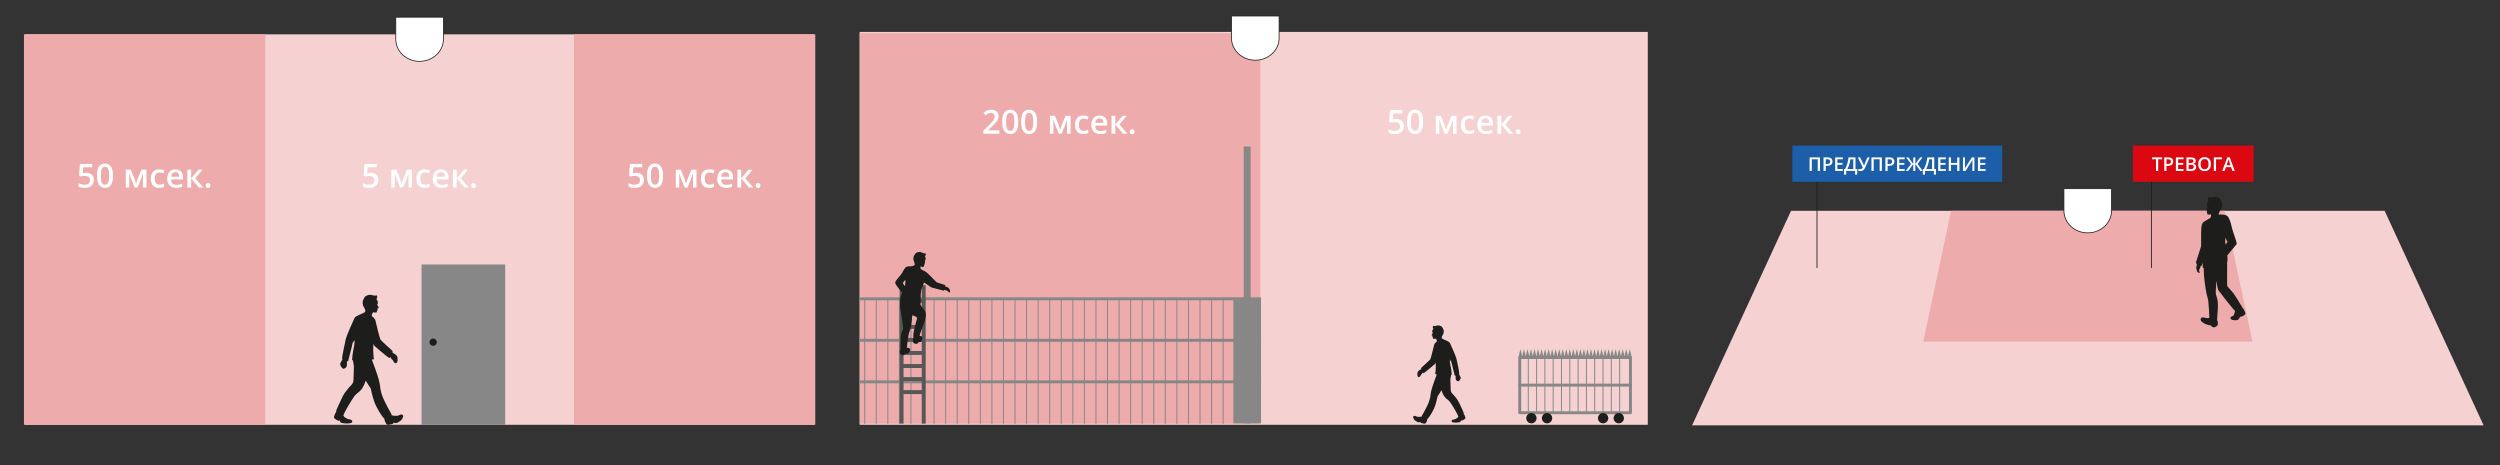 <?xml version="1.0" encoding="utf-8"?>
<!-- Generator: Adobe Illustrator 25.2.0, SVG Export Plug-In . SVG Version: 6.00 Build 0)  -->
<svg version="1.1" id="Слой_1" xmlns="http://www.w3.org/2000/svg" xmlns:xlink="http://www.w3.org/1999/xlink" x="0px" y="0px"
	 width="742.357px" height="138.098px" viewBox="0 0 742.357 138.098"
	 style="enable-background:new 0 0 742.357 138.098;" xml:space="preserve">
<rect x="0" y="0" width="742.357" height="138.098" fill="#333333" stroke="none"/>
<style type="text/css">
	.st0{fill:#F5D1D1;}
	.st1{fill:#EDABAB;}
	.st2{fill:#FFFFFF;}
	.st3{fill:none;stroke:#1D1D1B;stroke-width:0.227;stroke-miterlimit:10;}
	.st4{fill:#878787;}
	.st5{fill:#1D1D1B;}
	.st6{fill:none;stroke:#1D1D1B;stroke-width:0.25;}
	.st7{fill:#1C5EA8;}
	.st8{fill:#DB0812;}
	.st9{fill:none;stroke:#878787;stroke-width:0.877;stroke-miterlimit:10;}
	.st10{fill:none;stroke:#878787;stroke-width:0.292;stroke-linecap:round;stroke-linejoin:round;stroke-miterlimit:10;}
	.st11{fill:none;stroke:#575756;stroke-width:1.17;stroke-miterlimit:10;}
	.st12{fill:none;stroke:#878787;stroke-width:0.877;stroke-linecap:round;stroke-linejoin:round;stroke-miterlimit:10;}
</style>
<g>
	<rect x="7.487" y="10.195" class="st0" width="234.219" height="115.946"/>
	<rect x="7.119" y="10.195" class="st1" width="71.651" height="115.946"/>
	<rect x="170.44" y="10.195" class="st1" width="71.651" height="115.946"/>
	<path class="st2" d="M131.665,5.1v6.558c0,3.623-3.165,6.56-7.071,6.56
		c-3.903,0-7.068-2.937-7.068-6.56V5.1H131.665z"/>
	<path class="st3" d="M131.665,5.1v6.558c0,3.623-3.165,6.56-7.071,6.56
		c-3.903,0-7.068-2.937-7.068-6.56V5.1H131.665z"/>
	<g>
		<path class="st2" d="M25.574,51.306c0.707,0,1.268,0.187,1.68,0.562
			c0.413,0.375,0.62,0.885,0.62,1.532c0,0.749-0.235,1.334-0.704,1.755
			s-1.135,0.631-2,0.631c-0.784,0-1.4-0.126-1.849-0.379v-1.022
			c0.259,0.147,0.557,0.261,0.893,0.341c0.336,0.08,0.648,0.12,0.937,0.12
			c0.509,0,0.896-0.113,1.162-0.341c0.266-0.227,0.398-0.56,0.398-0.999
			c0-0.838-0.535-1.258-1.604-1.258c-0.15,0-0.336,0.015-0.557,0.045
			c-0.221,0.031-0.415,0.065-0.581,0.104l-0.504-0.298l0.269-3.428h3.649v1.003
			h-2.655l-0.158,1.738c0.112-0.019,0.249-0.042,0.411-0.067
			C25.143,51.319,25.34,51.306,25.574,51.306z"/>
		<path class="st2" d="M33.563,52.18c0,1.22-0.196,2.125-0.588,2.718
			c-0.392,0.592-0.991,0.888-1.798,0.888c-0.781,0-1.373-0.306-1.776-0.917
			s-0.605-1.508-0.605-2.689c0-1.238,0.196-2.151,0.588-2.739
			s0.99-0.881,1.793-0.881c0.784,0,1.378,0.307,1.781,0.922
			C33.361,50.096,33.563,50.995,33.563,52.18z M29.938,52.18
			c0,0.957,0.099,1.641,0.295,2.05s0.511,0.614,0.943,0.614
			s0.748-0.208,0.948-0.624s0.3-1.096,0.3-2.041
			c0-0.941-0.1-1.622-0.3-2.042s-0.516-0.631-0.948-0.631
			s-0.747,0.207-0.943,0.619C30.037,50.538,29.938,51.223,29.938,52.18z"/>
		<path class="st2" d="M40.395,54.609l0.062-0.23c0.131-0.477,0.245-0.843,0.341-1.1
			l1.191-2.9h1.502v5.31H42.45v-4.287l-0.086,0.288
			c-0.144,0.515-0.266,0.895-0.365,1.138l-1.162,2.861h-0.854l-1.162-2.881
			c-0.16-0.416-0.307-0.885-0.441-1.406v4.287h-1.032v-5.31h1.493l1.152,2.813
			C40.094,53.452,40.229,53.924,40.395,54.609z"/>
		<path class="st2" d="M47.246,55.786c-0.803,0-1.414-0.234-1.832-0.704
			c-0.417-0.469-0.626-1.142-0.626-2.019c0-0.893,0.218-1.58,0.655-2.06
			c0.437-0.48,1.068-0.72,1.894-0.72c0.56,0,1.064,0.104,1.512,0.312
			l-0.341,0.907c-0.477-0.186-0.871-0.278-1.181-0.278
			c-0.918,0-1.378,0.609-1.378,1.829c0,0.595,0.115,1.042,0.343,1.342
			c0.229,0.299,0.564,0.449,1.006,0.449c0.502,0,0.978-0.125,1.426-0.374v0.984
			c-0.202,0.119-0.417,0.204-0.646,0.254
			C47.85,55.76,47.573,55.786,47.246,55.786z"/>
		<path class="st2" d="M52.292,55.786c-0.826,0-1.472-0.241-1.937-0.723
			c-0.466-0.482-0.699-1.145-0.699-1.99c0-0.867,0.216-1.549,0.648-2.045
			s1.026-0.744,1.781-0.744c0.701,0,1.255,0.213,1.661,0.638
			c0.407,0.426,0.61,1.012,0.61,1.757v0.61h-3.539
			c0.016,0.515,0.155,0.911,0.418,1.188c0.262,0.277,0.632,0.416,1.109,0.416
			c0.313,0,0.606-0.03,0.876-0.089c0.27-0.059,0.561-0.158,0.871-0.295v0.917
			c-0.275,0.131-0.554,0.224-0.835,0.278
			C52.975,55.758,52.654,55.786,52.292,55.786z M52.085,51.138
			c-0.358,0-0.646,0.114-0.862,0.341c-0.216,0.227-0.345,0.559-0.386,0.994h2.41
			c-0.007-0.438-0.112-0.771-0.317-0.996
			C52.726,51.251,52.444,51.138,52.085,51.138z"/>
		<path class="st2" d="M58.932,50.379h1.239l-2.194,2.559l2.381,2.751h-1.296l-2.294-2.693
			v2.693h-1.128v-5.31h1.128v2.578L58.932,50.379z"/>
		<path class="st2" d="M61.063,55.089c0-0.233,0.061-0.413,0.182-0.538
			c0.122-0.125,0.298-0.188,0.528-0.188c0.233,0,0.411,0.065,0.533,0.194
			c0.122,0.13,0.183,0.307,0.183,0.531c0,0.227-0.062,0.407-0.185,0.54
			c-0.123,0.133-0.3,0.199-0.53,0.199s-0.407-0.065-0.528-0.197
			S61.063,55.32,61.063,55.089z"/>
	</g>
	<g>
		<path class="st2" d="M110.036,51.306c0.707,0,1.268,0.187,1.68,0.562
			c0.413,0.375,0.62,0.885,0.62,1.532c0,0.749-0.235,1.334-0.704,1.755
			s-1.135,0.631-2,0.631c-0.784,0-1.4-0.126-1.849-0.379v-1.022
			c0.259,0.147,0.557,0.261,0.893,0.341c0.336,0.08,0.648,0.12,0.937,0.12
			c0.509,0,0.896-0.113,1.162-0.341c0.266-0.227,0.398-0.56,0.398-0.999
			c0-0.838-0.535-1.258-1.604-1.258c-0.15,0-0.336,0.015-0.557,0.045
			c-0.221,0.031-0.415,0.065-0.581,0.104l-0.504-0.298l0.269-3.428h3.649v1.003
			h-2.655l-0.158,1.738c0.112-0.019,0.249-0.042,0.411-0.067
			C109.604,51.319,109.802,51.306,110.036,51.306z"/>
		<path class="st2" d="M119.245,54.609l0.062-0.23c0.131-0.477,0.245-0.843,0.341-1.1
			l1.191-2.9h1.502v5.31h-1.042v-4.287l-0.086,0.288
			c-0.144,0.515-0.266,0.895-0.365,1.138l-1.162,2.861h-0.854l-1.162-2.881
			c-0.16-0.416-0.307-0.885-0.441-1.406v4.287h-1.032v-5.31h1.493l1.152,2.813
			C118.943,53.452,119.078,53.924,119.245,54.609z"/>
		<path class="st2" d="M126.095,55.786c-0.803,0-1.414-0.234-1.832-0.704
			c-0.417-0.469-0.626-1.142-0.626-2.019c0-0.893,0.218-1.58,0.655-2.06
			c0.437-0.48,1.068-0.72,1.894-0.72c0.56,0,1.064,0.104,1.512,0.312
			l-0.341,0.907c-0.477-0.186-0.871-0.278-1.181-0.278
			c-0.918,0-1.378,0.609-1.378,1.829c0,0.595,0.115,1.042,0.343,1.342
			c0.229,0.299,0.564,0.449,1.006,0.449c0.502,0,0.978-0.125,1.426-0.374v0.984
			c-0.202,0.119-0.417,0.204-0.646,0.254
			C126.699,55.76,126.422,55.786,126.095,55.786z"/>
		<path class="st2" d="M131.142,55.786c-0.826,0-1.472-0.241-1.937-0.723
			c-0.466-0.482-0.699-1.145-0.699-1.99c0-0.867,0.216-1.549,0.648-2.045
			s1.026-0.744,1.781-0.744c0.701,0,1.255,0.213,1.661,0.638
			c0.407,0.426,0.61,1.012,0.61,1.757v0.61h-3.539
			c0.016,0.515,0.155,0.911,0.418,1.188c0.262,0.277,0.632,0.416,1.109,0.416
			c0.313,0,0.606-0.03,0.876-0.089c0.27-0.059,0.561-0.158,0.871-0.295v0.917
			c-0.275,0.131-0.554,0.224-0.835,0.278
			C131.825,55.758,131.503,55.786,131.142,55.786z M130.935,51.138
			c-0.358,0-0.646,0.114-0.862,0.341c-0.216,0.227-0.345,0.559-0.386,0.994h2.41
			c-0.007-0.438-0.112-0.771-0.317-0.996
			C131.575,51.251,131.293,51.138,130.935,51.138z"/>
		<path class="st2" d="M137.781,50.379h1.239l-2.194,2.559l2.381,2.751h-1.296l-2.294-2.693
			v2.693h-1.128v-5.31h1.128v2.578L137.781,50.379z"/>
		<path class="st2" d="M139.913,55.089c0-0.233,0.061-0.413,0.182-0.538
			c0.122-0.125,0.298-0.188,0.528-0.188c0.233,0,0.411,0.065,0.533,0.194
			c0.122,0.13,0.183,0.307,0.183,0.531c0,0.227-0.062,0.407-0.185,0.54
			c-0.123,0.133-0.3,0.199-0.53,0.199s-0.407-0.065-0.528-0.197
			S139.913,55.32,139.913,55.089z"/>
	</g>
	<g>
		<path class="st2" d="M188.902,51.306c0.707,0,1.268,0.187,1.68,0.562
			c0.413,0.375,0.62,0.885,0.62,1.532c0,0.749-0.235,1.334-0.704,1.755
			s-1.135,0.631-2,0.631c-0.784,0-1.4-0.126-1.849-0.379v-1.022
			c0.259,0.147,0.557,0.261,0.893,0.341c0.336,0.08,0.648,0.12,0.937,0.12
			c0.509,0,0.896-0.113,1.162-0.341c0.266-0.227,0.398-0.56,0.398-0.999
			c0-0.838-0.535-1.258-1.604-1.258c-0.15,0-0.336,0.015-0.557,0.045
			c-0.221,0.031-0.415,0.065-0.581,0.104l-0.504-0.298l0.269-3.428h3.649v1.003
			h-2.655l-0.158,1.738c0.112-0.019,0.249-0.042,0.411-0.067
			C188.471,51.319,188.668,51.306,188.902,51.306z"/>
		<path class="st2" d="M196.891,52.18c0,1.22-0.196,2.125-0.588,2.718
			c-0.392,0.592-0.991,0.888-1.798,0.888c-0.781,0-1.373-0.306-1.776-0.917
			s-0.605-1.508-0.605-2.689c0-1.238,0.196-2.151,0.588-2.739
			s0.99-0.881,1.793-0.881c0.784,0,1.378,0.307,1.781,0.922
			C196.689,50.096,196.891,50.995,196.891,52.18z M193.266,52.18
			c0,0.957,0.099,1.641,0.295,2.05s0.511,0.614,0.943,0.614
			s0.748-0.208,0.948-0.624s0.3-1.096,0.3-2.041
			c0-0.941-0.1-1.622-0.3-2.042s-0.516-0.631-0.948-0.631
			s-0.747,0.207-0.943,0.619C193.365,50.538,193.266,51.223,193.266,52.18z"/>
		<path class="st2" d="M203.723,54.609l0.062-0.23c0.131-0.477,0.245-0.843,0.341-1.1
			l1.191-2.9h1.502v5.31h-1.042v-4.287l-0.086,0.288
			c-0.144,0.515-0.266,0.895-0.365,1.138l-1.162,2.861h-0.854l-1.162-2.881
			c-0.16-0.416-0.307-0.885-0.441-1.406v4.287h-1.032v-5.31h1.493l1.152,2.813
			C203.422,53.452,203.557,53.924,203.723,54.609z"/>
		<path class="st2" d="M210.574,55.786c-0.803,0-1.414-0.234-1.832-0.704
			c-0.417-0.469-0.626-1.142-0.626-2.019c0-0.893,0.218-1.58,0.655-2.06
			c0.437-0.48,1.068-0.72,1.894-0.72c0.56,0,1.064,0.104,1.512,0.312
			l-0.341,0.907c-0.477-0.186-0.871-0.278-1.181-0.278
			c-0.918,0-1.378,0.609-1.378,1.829c0,0.595,0.115,1.042,0.343,1.342
			c0.229,0.299,0.564,0.449,1.006,0.449c0.502,0,0.978-0.125,1.426-0.374v0.984
			c-0.202,0.119-0.417,0.204-0.646,0.254
			C211.178,55.76,210.901,55.786,210.574,55.786z"/>
		<path class="st2" d="M215.62,55.786c-0.826,0-1.472-0.241-1.937-0.723
			c-0.466-0.482-0.699-1.145-0.699-1.99c0-0.867,0.216-1.549,0.648-2.045
			s1.026-0.744,1.781-0.744c0.701,0,1.255,0.213,1.661,0.638
			c0.407,0.426,0.61,1.012,0.61,1.757v0.61h-3.539
			c0.016,0.515,0.155,0.911,0.418,1.188c0.262,0.277,0.632,0.416,1.109,0.416
			c0.313,0,0.606-0.03,0.876-0.089c0.27-0.059,0.561-0.158,0.871-0.295v0.917
			c-0.275,0.131-0.554,0.224-0.835,0.278
			C216.303,55.758,215.982,55.786,215.62,55.786z M215.414,51.138
			c-0.358,0-0.646,0.114-0.862,0.341c-0.216,0.227-0.345,0.559-0.386,0.994h2.41
			c-0.007-0.438-0.112-0.771-0.317-0.996
			C216.054,51.251,215.772,51.138,215.414,51.138z"/>
		<path class="st2" d="M222.26,50.379h1.239l-2.194,2.559l2.381,2.751h-1.296l-2.294-2.693
			v2.693h-1.128v-5.31h1.128v2.578L222.26,50.379z"/>
		<path class="st2" d="M224.392,55.089c0-0.233,0.061-0.413,0.182-0.538
			c0.122-0.125,0.298-0.188,0.528-0.188c0.233,0,0.411,0.065,0.533,0.194
			c0.122,0.13,0.183,0.307,0.183,0.531c0,0.227-0.062,0.407-0.185,0.54
			c-0.123,0.133-0.3,0.199-0.53,0.199s-0.407-0.065-0.528-0.197
			S224.392,55.32,224.392,55.089z"/>
	</g>
	<rect x="125.182" y="78.54" class="st4" width="24.831" height="47.599"/>
	<path class="st5" d="M127.529,101.6c0-0.601,0.486-1.089,1.089-1.089
		c0.6,0,1.087,0.487,1.087,1.089c0,0.601-0.487,1.089-1.087,1.089
		C128.015,102.688,127.529,102.201,127.529,101.6"/>
	<path class="st5" d="M119.531,123.182c-0.323-0.243-0.782-0.011-1.098,0.14
		c-0.364,0.176-0.927,0.194-1.284,0.142c-0.282-0.041-0.701-0.069-0.973-0.191
		c0.083-0.086,0.14-0.147,0.14-0.147s-2.16-3.826-2.701-5.279
		c-0.292-0.782-0.66-2.033-0.711-2.851c-0.037-0.596-0.236-1.488-0.409-2.191
		c-0.353-1.437-1.686-4.975-2.072-6.033c0.378-0.056,0.624-0.1,0.624-0.1
		s-0.379-1.929-0.153-4.604l0.281,0.635c0,0,3.797,3.314,4.409,3.583
		c0.142-0.027,0.278-0.117,0.406-0.228c0.079,0.278,0.25,0.583,0.6,0.834
		c0.138,0.101,0.215,0.393,0.357,0.603c0.103,0.153,0.34,0.343,0.52,0.393
		c0.132,0.035,0.382-0.23,0.507-0.393c0.097-0.129,0.09-0.587,0.073-0.99
		c-0.029-0.653-0.121-0.749-0.344-0.986c-0.275-0.291-0.705-0.559-1.136-0.809
		c0.025-0.242,0.015-0.434-0.044-0.53c-0.341-0.296-3.351-3.033-3.542-3.335
		c-0.195-0.301-1.243-4.492-1.393-5.224c-0.104-0.507-0.162-0.948-1.062-1.676
		c-0.077-0.062-0.128-0.143-0.17-0.23c0.048-0.343,0.263-0.767,0.444-0.997
		c-0.022-0.084,0.591,0.219,1.031,0.046c0.066-0.025,0.11-0.1,0.093-0.287
		c-0.008-0.07-0.027-0.18,0.076-0.233c0.089-0.042,0.097-0.119,0.083-0.163
		c-0.011-0.048-0.049-0.073,0.015-0.115c0.062-0.041,0.084-0.147,0.052-0.194
		c-0.058-0.08-0.053-0.136-0.038-0.195c0.112-0.032,0.249-0.081,0.317-0.156
		c0.125-0.135-0.096-0.388-0.281-0.66c-0.052-0.124-0.124-0.185-0.122-0.24
		c0.004-0.278,0.27-0.444,0.194-0.775c-0.084-0.372-0.247-0.698-0.451-0.982
		c0.267-0.306,0.305-0.662,0.121-1.062c-0.556,0.212-0.771-0.03-1.489-0.015
		c0.094-0.021,0.184-0.045,0.28-0.062c-0.921-0.104-1.164-0.19-1.94,0.267
		c0.018-0.053,0.038-0.084,0.059-0.119c-0.221,0.086-0.667,0.53-0.735,0.92
		c-0.01,0.013-0.025,0.022-0.034,0.037c-0.375,0.531-0.419,1.198-0.265,1.825
		c0.003,0.014,0.011,0.025,0.014,0.038c0.003,0.007,0.001,0.013,0.003,0.02
		c0.037,0.148,0.096,0.282,0.166,0.413c0.219,0.437,0.525,0.83,0.562,1.26
		c0.001,0.001,0.003,0.001,0.003,0.003c-0.051,0.17-0.126,0.351-0.204,0.51
		c-0.046-0.017-0.104-0.035-0.138-0.049c-0.353,0.435-2.527,0.921-2.909,1.708
		c-0.559,1.148-2.21,4.944-2.545,6.075c-0.215,1.289-1.193,5.179-1.117,5.961
		c0.025,0.042,0.074,0.072,0.107,0.112c-0.219,0.593-0.594,1.069-0.687,1.389
		c-0.07,0.242,0.23,0.959,0.532,1.216c0.303,0.261,0.346,0.391,0.825,0.176
		c0.475-0.218,0.639-0.716,0.639-1.063v-1.025
		c0.163,0.004,0.299-0.027,0.376-0.108c0.046-0.382,1.1-4.137,1.327-5.377
		c0.089-0.159,0.316-0.476,0.591-0.848c-0.029,0.858-0.091,1.632-0.233,2.204
		c-0.301,1.225-0.541,3.271-0.532,3.771c0.08,0.018,0.178,0.024,0.264,0.038
		c0.031,0.705,0.308,1.288,0.275,2.055c-0.063,1.489-0.115,3.173-0.115,3.691
		c0,0.902-0.336,1.254-0.646,1.598c-0.379,0.416-1.906,1.974-2.614,3.505
		c-0.596,1.285-1.988,4.066-1.91,4.397c0.025,0.028,0.073,0.065,0.118,0.101
		c-0.177,0.06-0.358,0.303-0.487,0.687c-0.131,0.389-0.246,0.698-0.278,0.952
		c0.147,0.507,1.403,1.027,1.403,1.027l0.181-0.251c0,0,0.341,0.798,0.768,0.867
		c1.139,0.183,2.062,0.166,2.527,0.042c0.42-0.108,0.608-0.185,0.566-0.589
		c-0.045-0.402-0.825-0.576-1.17-0.619c-0.347-0.042-0.923-0.417-1.193-0.657
		c-0.17-0.149-0.26-0.301-0.308-0.476c0.027,0,0.065,0.008,0.083,0.001
		c-0.015-0.492,2.43-4.649,3.29-5.755c0.848-1.094,1.804-1.052,2.828-3.308
		c0.126-0.28,0.299-0.721,0.485-1.222c0.639,1.07,1.233,2.024,1.49,2.349
		c0.177,1.059,0.875,3.727,1.381,4.755c0.424,0.872,1.462,3.041,2.721,4.283
		c-0.069,0.174-0.02,0.461,0.167,0.81c0.195,0.361,0.34,0.655,0.504,0.854
		c0.468,0.24,1.85-0.236,1.85-0.236l0.081-0.35c0,0,0.771,0.265,1.148,0.051
		c0.555-0.317,1.212-0.567,1.587-1.386
		C119.723,123.757,119.854,123.428,119.531,123.182"/>
</g>
<g>
	<polygon class="st0" points="531.838,62.586 708.101,62.586 737.478,126.292 502.46,126.292 	"/>
	<polygon class="st1" points="579.393,62.586 660.548,62.586 668.859,101.458 571.081,101.458 	"/>
	<path class="st2" d="M627.006,56.027v6.558c0,3.623-3.165,6.56-7.071,6.56
		c-3.904,0-7.068-2.937-7.068-6.56v-6.558H627.006z"/>
	<path class="st3" d="M627.006,56.027v6.558c0,3.623-3.165,6.56-7.071,6.56
		c-3.904,0-7.068-2.937-7.068-6.56v-6.558H627.006z"/>
	<path class="st5" d="M660.857,72.618c-0.07-0.449-0.115-0.851-0.097-1.17
		c0.017-0.298,0.058-0.573,0.108-0.844c0.211,0.622,0.42,1.072,0.589,1.177
		C661.298,72.055,661.082,72.337,660.857,72.618 M666.602,92.55
		c-0.214-0.551-0.594-1.034-0.594-1.034s-0.062,0.015-0.139,0.032
		c0.01-0.046,0.045-0.097,0.041-0.139c-1.003-1.721-1.839-3.085-2.568-4.128
		c-0.711-1.017-1.479-1.638-1.983-2.346c-0.086-0.885,0.015-4.76-0.024-6.412
		c-0.006-0.222-0.021-0.4-0.034-0.593c0.039-0.055,0.081-0.11,0.1-0.162
		c0.08-0.625,0.052-1.298-0.021-1.974c0.063-0.017,0.114-0.056,0.14-0.124
		l2.659-3.21c0.001-0.822-1.297-4.002-1.461-4.96
		c-0.216-1.257-0.67-2.347-1.002-2.953c-0.153-0.274-0.402-0.503-0.789-0.664
		c-0.18-0.072-0.566-0.149-0.83-0.155c-0.312-0.006-0.885-0.034-1.256-0.037
		c-0.006-0.111-0.01-0.219-0.008-0.319c0.028-0.021,0.072-0.031,0.091-0.056
		c0.056-0.426,0.372-0.805,0.614-1.226c0.083-0.136,0.156-0.278,0.202-0.434
		c0.003-0.01,0.003-0.02,0.006-0.03c0.004-0.01,0.01-0.018,0.013-0.029
		c0.187-0.626,0.173-1.304-0.181-1.86c-0.008-0.013-0.024-0.024-0.032-0.037
		c-0.048-0.398-0.48-0.869-0.701-0.966c0.02,0.037,0.038,0.069,0.053,0.122
		c-0.761-0.497-1.013-0.423-1.951-0.36c0.097,0.021,0.185,0.048,0.281,0.076
		c-0.726-0.051-0.954,0.185-1.507-0.056c-0.205,0.399-0.184,0.76,0.072,1.083
		c-0.219,0.277-0.399,0.598-0.503,0.971c-0.091,0.331,0.17,0.511,0.16,0.796
		c-0.001,0.055-0.076,0.112-0.135,0.236c-0.081,0.173-0.014,1.951,0.218,2.054
		c0.437,0.194,1.062-0.067,1.035,0.017c-0.011,0.323-0.048,0.642-0.129,0.938
		c-0.791,0.546-1.788,1.046-2.134,1.326c-0.083,0.066-0.129,0.143-0.184,0.218
		c-0.001,0-0.004,0.001-0.004,0.001c-0.003,0.003-0.004,0.008-0.007,0.011
		c-0.053,0.074-0.108,0.16-0.149,0.249c-0.039,0.079-0.079,0.156-0.111,0.257
		c-0.003,0.008-0.006,0.013-0.008,0.02c-0.039,0.11-0.052,0.228-0.076,0.343
		c-0.013,0.065-0.031,0.111-0.041,0.18c-0.01,0.07-0.017,0.139-0.021,0.209
		c-0.187,1.528-0.034,4.006-0.098,5.706l-1.497,4.686
		c-0.024,0.265,0.083,0.493,0.244,0.681c-0.065,0.312-0.152,0.729-0.183,0.923
		c-0.042,0.246,0.103,0.771,0.278,1.173c0.1,0.23,0.449,0.457,0.621,0.465
		c0.124,0.004,0.183-0.287,0.015-0.434c-0.129-0.114-0.079-0.333-0.013-0.61
		c0.06-0.253,0.381-0.421,0.369-1.011c0.152-0.007,0.28-0.051,0.344-0.149
		l0.333-0.926c-0.041,0.441-0.065,0.892-0.044,1.354
		c0.073,0.146,0.174,0.267,0.287,0.372c0.003,0.004,0.006,0.006,0.008,0.008
		c0.01,0.01,0.021,0.017,0.032,0.027c-0.059,2.67,0.517,5.835,0.798,7.453
		c0.098,0.56,0.482,1.558,0.537,2.201c0.15,1.767,0.299,3.634,0.327,5.04
		c-0.596,0.146-1.124,0.029-1.384-0.052c-0.331-0.1-0.705-0.14-0.971,0.027
		c-0.347,0.219-0.313,0.767,0.004,1.079c0.235,0.226,0.648,0.51,1.002,0.701
		c0.372,0.201,0.653,0.239,1.097,0.385c0.331,0.108,0.545,0.073,0.843,0.155
		l0.038,0.249c0.246,0.177,0.514,0.28,0.674,0.281
		c0.41,0.006,0.868-0.295,1.181-0.687c0.007-0.42,0.122-0.844-0.139-1.44
		l-0.171-0.022c0.038-0.031,0.081-0.058,0.115-0.093
		c0.118-1.982,0.323-4.006,0.226-5.095c-0.079-0.909-0.337-1.778-0.583-2.467
		c-0.094-0.379,0.017-2.333,0.142-4.097c0.162,1.219,0.343,2.266,0.541,2.729
		c0.176,0.413,0.607,0.788,0.92,1.233c1.156,1.646,2.771,3.51,3.861,4.86
		c0.052,0.058,0.14,0.108,0.243,0.155c-0.096,0.423-0.19,0.757-0.322,1.141
		c-0.152,0.444-0.482,0.315-0.966,0.754c-0.291,0.265,0.181,0.784,0.424,0.805
		c0.589,0.049,1.326,0.32,1.853-0.155c0.178-0.178,0.268-0.389,0.53-0.803
		l0.371,0.01c0.848-0.31,1.211-0.889,1.211-0.889S666.677,92.741,666.602,92.55
		"/>
	<line class="st6" x1="638.838" y1="53.279" x2="638.838" y2="79.557"/>
	<line class="st6" x1="539.542" y1="53.279" x2="539.542" y2="79.557"/>
	<rect x="532.223" y="43.224" class="st7" width="62.313" height="10.751"/>
	<g>
		<path class="st2" d="M540.428,50.749h-0.658v-3.449h-1.77v3.449h-0.656v-4.011h3.084
			V50.749z"/>
		<path class="st2" d="M544.14,47.951c0,0.419-0.138,0.74-0.412,0.963
			s-0.665,0.335-1.171,0.335h-0.417v1.5h-0.656v-4.011h1.155
			c0.501,0,0.876,0.102,1.126,0.307C544.015,47.25,544.14,47.553,544.14,47.951z
			 M542.14,48.697h0.348c0.337,0,0.584-0.059,0.741-0.175
			c0.157-0.117,0.235-0.3,0.235-0.549c0-0.23-0.07-0.402-0.211-0.516
			s-0.36-0.17-0.658-0.17h-0.455V48.697z"/>
		<path class="st2" d="M547.209,50.749h-2.269v-4.011h2.269v0.554h-1.612v1.092h1.512
			v0.549h-1.512v1.259h1.612V50.749z"/>
		<path class="st2" d="M547.58,50.187h0.31c0.266-0.484,0.487-1.029,0.667-1.632
			c0.179-0.604,0.294-1.209,0.346-1.816h2.071v3.448h0.519v1.668h-0.631v-1.105
			h-2.65v1.105h-0.631V50.187z M549.452,47.307
			c-0.041,0.415-0.143,0.896-0.308,1.444s-0.353,1.026-0.562,1.436h1.736v-2.88
			H549.452z"/>
		<path class="st2" d="M555.19,46.739l-1.265,2.853c-0.155,0.349-0.298,0.602-0.428,0.758
			c-0.13,0.157-0.28,0.271-0.451,0.345c-0.171,0.073-0.379,0.109-0.622,0.109
			c-0.212,0-0.408-0.027-0.59-0.082v-0.59c0.18,0.071,0.367,0.107,0.562,0.107
			c0.167,0,0.307-0.041,0.419-0.122s0.214-0.228,0.306-0.44l-1.479-2.938h0.708
			l0.979,2.011c0.088,0.19,0.143,0.317,0.162,0.381h0.027
			c0.012-0.047,0.039-0.124,0.083-0.228l0.902-2.165H555.19z"/>
		<path class="st2" d="M558.804,50.749h-0.658v-3.449h-1.77v3.449h-0.656v-4.011h3.084
			V50.749z"/>
		<path class="st2" d="M562.516,47.951c0,0.419-0.138,0.74-0.412,0.963
			s-0.665,0.335-1.171,0.335h-0.417v1.5h-0.656v-4.011h1.155
			c0.501,0,0.876,0.102,1.126,0.307C562.391,47.25,562.516,47.553,562.516,47.951z
			 M560.516,48.697h0.348c0.337,0,0.584-0.059,0.741-0.175
			c0.157-0.117,0.235-0.3,0.235-0.549c0-0.23-0.07-0.402-0.211-0.516
			s-0.36-0.17-0.658-0.17h-0.455V48.697z"/>
		<path class="st2" d="M565.584,50.749h-2.269v-4.011h2.269v0.554h-1.612v1.092h1.512
			v0.549h-1.512v1.259h1.612V50.749z"/>
		<path class="st2" d="M567.455,48.675l-1.465-1.937h0.702l1.427,1.942v-1.942h0.623v1.942
			l1.427-1.942h0.702l-1.465,1.937l1.528,2.074h-0.725l-1.468-2.033v2.033h-0.623
			v-2.033l-1.468,2.033h-0.729L567.455,48.675z"/>
		<path class="st2" d="M570.974,50.187h0.31c0.266-0.484,0.487-1.029,0.667-1.632
			c0.179-0.604,0.294-1.209,0.346-1.816h2.071v3.448h0.519v1.668h-0.631v-1.105
			h-2.65v1.105h-0.631V50.187z M572.845,47.307
			c-0.041,0.415-0.143,0.896-0.308,1.444s-0.353,1.026-0.562,1.436h1.736v-2.88
			H572.845z"/>
		<path class="st2" d="M577.801,50.749h-2.269v-4.011h2.269v0.554h-1.612v1.092h1.512
			v0.549h-1.512v1.259h1.612V50.749z"/>
		<path class="st2" d="M581.831,50.749h-0.658v-1.808h-1.849v1.808h-0.656v-4.011h0.656v1.641
			h1.849v-1.641h0.658V50.749z"/>
		<path class="st2" d="M582.888,46.739h0.601v2.085c0,0.218-0.005,0.438-0.016,0.66
			c-0.012,0.222-0.02,0.373-0.025,0.451h0.025l2.049-3.196h0.766v4.011H585.684
			V48.681c0-0.316,0.018-0.701,0.052-1.152h-0.021l-2.058,3.221h-0.769V46.739z"/>
		<path class="st2" d="M589.607,50.749h-2.269v-4.011h2.269v0.554h-1.612v1.092h1.512
			v0.549h-1.512v1.259h1.612V50.749z"/>
	</g>
	<rect x="633.357" y="43.224" class="st8" width="35.835" height="10.751"/>
	<g>
		<path class="st2" d="M640.864,50.749h-0.656v-3.449H639.028v-0.562h3.016v0.562h-1.18V50.749
			z"/>
		<path class="st2" d="M645.314,47.951c0,0.419-0.138,0.74-0.412,0.963
			s-0.665,0.335-1.171,0.335h-0.417v1.5h-0.656v-4.011h1.155
			c0.501,0,0.876,0.102,1.126,0.307C645.189,47.25,645.314,47.553,645.314,47.951z
			 M643.314,48.697h0.348c0.337,0,0.584-0.059,0.741-0.175
			c0.157-0.117,0.235-0.3,0.235-0.549c0-0.23-0.07-0.402-0.211-0.516
			s-0.36-0.17-0.658-0.17h-0.455V48.697z"/>
		<path class="st2" d="M648.383,50.749h-2.269v-4.011h2.269v0.554h-1.612v1.092h1.512
			v0.549h-1.512v1.259h1.612V50.749z"/>
		<path class="st2" d="M649.25,46.739h1.19c0.553,0,0.952,0.081,1.198,0.241
			c0.246,0.161,0.369,0.415,0.369,0.763c0,0.234-0.061,0.429-0.182,0.584
			c-0.12,0.155-0.294,0.253-0.521,0.293v0.027
			c0.282,0.053,0.489,0.158,0.622,0.314c0.132,0.157,0.198,0.368,0.198,0.635
			c0,0.36-0.125,0.643-0.377,0.847c-0.251,0.204-0.602,0.306-1.05,0.306h-1.448
			V46.739z M649.907,48.395h0.631c0.274,0,0.475-0.043,0.601-0.13
			c0.126-0.086,0.189-0.234,0.189-0.443c0-0.188-0.068-0.325-0.204-0.409
			c-0.137-0.084-0.353-0.126-0.649-0.126h-0.567V48.395z M649.907,48.928v1.271
			h0.696c0.274,0,0.481-0.053,0.621-0.158c0.141-0.105,0.21-0.271,0.21-0.498
			c0-0.208-0.071-0.363-0.214-0.464s-0.359-0.151-0.65-0.151H649.907z"/>
		<path class="st2" d="M656.521,48.739c0,0.653-0.164,1.16-0.49,1.522
			s-0.788,0.543-1.387,0.543c-0.605,0-1.07-0.18-1.395-0.539
			c-0.325-0.359-0.487-0.87-0.487-1.532s0.163-1.17,0.489-1.525
			c0.327-0.354,0.793-0.532,1.398-0.532c0.596,0,1.057,0.18,1.383,0.541
			C656.358,47.576,656.521,48.084,656.521,48.739z M653.458,48.739
			c0,0.494,0.101,0.868,0.3,1.123c0.199,0.255,0.494,0.383,0.886,0.383
			c0.39,0,0.684-0.126,0.882-0.378s0.298-0.628,0.298-1.127
			c0-0.492-0.099-0.865-0.295-1.12c-0.196-0.254-0.489-0.381-0.879-0.381
			c-0.394,0-0.69,0.127-0.891,0.381C653.559,47.873,653.458,48.246,653.458,48.739z"/>
		<path class="st2" d="M659.763,46.739v0.562h-1.726v3.449h-0.656v-4.011H659.763z"/>
		<path class="st2" d="M662.904,50.749l-0.4-1.114h-1.533l-0.393,1.114h-0.691
			l1.501-4.027h0.713l1.501,4.027H662.904z M662.33,49.07l-0.376-1.092
			c-0.027-0.073-0.065-0.188-0.113-0.346c-0.049-0.157-0.082-0.272-0.101-0.346
			c-0.049,0.225-0.121,0.471-0.217,0.738l-0.362,1.045H662.33z"/>
	</g>
</g>
<g>
	<rect x="255.276" y="9.477" class="st0" width="234.022" height="116.663"/>
	<rect x="255.276" y="9.853" class="st1" width="118.952" height="115.946"/>
	<path class="st2" d="M379.822,4.759v6.558c0,3.623-3.165,6.56-7.071,6.56
		c-3.904,0-7.068-2.937-7.068-6.56V4.759H379.822z"/>
	<path class="st3" d="M379.822,4.759v6.558c0,3.623-3.165,6.56-7.071,6.56
		c-3.904,0-7.068-2.937-7.068-6.56V4.759H379.822z"/>
	<g>
		<path class="st2" d="M296.753,39.703h-4.758v-0.854l1.81-1.82
			c0.534-0.547,0.889-0.935,1.063-1.164c0.174-0.229,0.301-0.444,0.381-0.646
			s0.12-0.417,0.12-0.648c0-0.317-0.095-0.566-0.286-0.749
			c-0.19-0.182-0.454-0.273-0.79-0.273c-0.269,0-0.529,0.049-0.78,0.149
			c-0.251,0.099-0.542,0.278-0.872,0.538l-0.609-0.744
			c0.39-0.33,0.77-0.563,1.138-0.701s0.76-0.207,1.176-0.207
			c0.653,0,1.176,0.17,1.57,0.512c0.394,0.341,0.59,0.799,0.59,1.375
			c0,0.317-0.057,0.618-0.17,0.902c-0.113,0.285-0.288,0.579-0.523,0.881
			c-0.235,0.303-0.626,0.711-1.174,1.227l-1.22,1.181v0.048h3.332V39.703z"/>
		<path class="st2" d="M302.366,36.193c0,1.22-0.196,2.125-0.588,2.718
			c-0.392,0.592-0.991,0.888-1.798,0.888c-0.781,0-1.373-0.306-1.776-0.917
			s-0.605-1.508-0.605-2.689c0-1.238,0.196-2.151,0.588-2.739
			s0.99-0.881,1.793-0.881c0.784,0,1.378,0.307,1.781,0.922
			C302.164,34.11,302.366,35.009,302.366,36.193z M298.741,36.193
			c0,0.957,0.099,1.641,0.295,2.05s0.511,0.614,0.943,0.614
			s0.748-0.208,0.948-0.624s0.3-1.096,0.3-2.041
			c0-0.941-0.1-1.622-0.3-2.042s-0.516-0.631-0.948-0.631
			s-0.747,0.207-0.943,0.619C298.839,34.552,298.741,35.237,298.741,36.193z"/>
		<path class="st2" d="M307.978,36.193c0,1.22-0.196,2.125-0.588,2.718
			c-0.392,0.592-0.991,0.888-1.798,0.888c-0.781,0-1.373-0.306-1.776-0.917
			s-0.605-1.508-0.605-2.689c0-1.238,0.196-2.151,0.588-2.739
			s0.99-0.881,1.793-0.881c0.784,0,1.378,0.307,1.781,0.922
			C307.776,34.11,307.978,35.009,307.978,36.193z M304.353,36.193
			c0,0.957,0.099,1.641,0.295,2.05s0.511,0.614,0.943,0.614
			s0.748-0.208,0.948-0.624s0.3-1.096,0.3-2.041
			c0-0.941-0.1-1.622-0.3-2.042s-0.516-0.631-0.948-0.631
			s-0.747,0.207-0.943,0.619C304.452,34.552,304.353,35.237,304.353,36.193z"/>
		<path class="st2" d="M314.81,38.623l0.062-0.23c0.131-0.477,0.245-0.843,0.341-1.1
			l1.191-2.9h1.502v5.31h-1.042v-4.287l-0.086,0.288
			c-0.144,0.515-0.266,0.895-0.365,1.138l-1.162,2.861h-0.854l-1.162-2.881
			c-0.16-0.416-0.307-0.885-0.441-1.406v4.287h-1.032v-5.31h1.493l1.152,2.813
			C314.509,37.466,314.643,37.938,314.81,38.623z"/>
		<path class="st2" d="M321.661,39.799c-0.803,0-1.414-0.234-1.832-0.704
			c-0.417-0.469-0.626-1.142-0.626-2.019c0-0.893,0.218-1.58,0.655-2.06
			c0.437-0.48,1.068-0.72,1.894-0.72c0.56,0,1.064,0.104,1.512,0.312
			l-0.341,0.907c-0.477-0.186-0.871-0.278-1.181-0.278
			c-0.918,0-1.378,0.609-1.378,1.829c0,0.595,0.115,1.042,0.343,1.342
			c0.229,0.299,0.564,0.449,1.006,0.449c0.502,0,0.978-0.125,1.426-0.374v0.984
			c-0.202,0.119-0.417,0.204-0.646,0.254
			C322.265,39.773,321.988,39.799,321.661,39.799z"/>
		<path class="st2" d="M326.707,39.799c-0.826,0-1.472-0.241-1.937-0.723
			c-0.466-0.482-0.699-1.145-0.699-1.99c0-0.867,0.216-1.549,0.648-2.045
			s1.026-0.744,1.781-0.744c0.701,0,1.255,0.213,1.661,0.638
			c0.407,0.426,0.61,1.012,0.61,1.757v0.61h-3.539
			c0.016,0.515,0.155,0.911,0.418,1.188c0.262,0.277,0.632,0.416,1.109,0.416
			c0.313,0,0.606-0.03,0.876-0.089c0.27-0.059,0.561-0.158,0.871-0.295v0.917
			c-0.275,0.131-0.554,0.224-0.835,0.278
			C327.39,39.772,327.069,39.799,326.707,39.799z M326.5,35.152
			c-0.358,0-0.646,0.114-0.862,0.341c-0.216,0.227-0.345,0.559-0.386,0.994h2.41
			c-0.007-0.438-0.112-0.771-0.317-0.996
			C327.141,35.265,326.859,35.152,326.5,35.152z"/>
		<path class="st2" d="M333.347,34.393h1.239l-2.194,2.559l2.381,2.751h-1.296l-2.294-2.693
			v2.693h-1.128v-5.31h1.128v2.578L333.347,34.393z"/>
		<path class="st2" d="M335.478,39.103c0-0.233,0.061-0.413,0.182-0.538
			c0.122-0.125,0.298-0.188,0.528-0.188c0.233,0,0.411,0.065,0.533,0.194
			c0.122,0.13,0.183,0.307,0.183,0.531c0,0.227-0.062,0.407-0.185,0.54
			c-0.123,0.133-0.3,0.199-0.53,0.199s-0.407-0.065-0.528-0.197
			S335.478,39.333,335.478,39.103z"/>
	</g>
	<g>
		<path class="st2" d="M414.589,35.32c0.707,0,1.268,0.187,1.681,0.562
			c0.412,0.375,0.619,0.885,0.619,1.532c0,0.749-0.234,1.334-0.703,1.755
			c-0.47,0.421-1.136,0.631-2,0.631c-0.784,0-1.4-0.126-1.849-0.379v-1.022
			c0.26,0.147,0.557,0.261,0.894,0.341c0.336,0.08,0.647,0.12,0.936,0.12
			c0.509,0,0.896-0.113,1.162-0.341c0.266-0.227,0.398-0.56,0.398-0.999
			c0-0.838-0.534-1.258-1.604-1.258c-0.15,0-0.336,0.015-0.557,0.045
			c-0.221,0.031-0.415,0.065-0.581,0.104l-0.504-0.298l0.269-3.428h3.648v1.003
			h-2.654l-0.159,1.738c0.112-0.019,0.249-0.042,0.411-0.067
			C414.157,35.332,414.355,35.32,414.589,35.32z"/>
		<path class="st2" d="M422.577,36.193c0,1.22-0.195,2.125-0.588,2.718
			c-0.392,0.592-0.991,0.888-1.798,0.888c-0.781,0-1.373-0.306-1.776-0.917
			s-0.604-1.508-0.604-2.689c0-1.238,0.195-2.151,0.588-2.739
			c0.392-0.587,0.989-0.881,1.793-0.881c0.784,0,1.378,0.307,1.781,0.922
			C422.376,34.11,422.577,35.009,422.577,36.193z M418.953,36.193
			c0,0.957,0.098,1.641,0.295,2.05s0.512,0.614,0.943,0.614
			c0.433,0,0.748-0.208,0.948-0.624s0.3-1.096,0.3-2.041
			c0-0.941-0.1-1.622-0.3-2.042s-0.516-0.631-0.948-0.631
			c-0.432,0-0.746,0.207-0.943,0.619C419.051,34.552,418.953,35.237,418.953,36.193z"/>
		<path class="st2" d="M429.41,38.623l0.062-0.23c0.131-0.477,0.244-0.843,0.341-1.1
			l1.19-2.9h1.503v5.31h-1.042v-4.287l-0.087,0.288
			c-0.144,0.515-0.266,0.895-0.364,1.138l-1.162,2.861h-0.854l-1.162-2.881
			c-0.16-0.416-0.307-0.885-0.441-1.406v4.287h-1.032v-5.31h1.493l1.152,2.813
			C429.109,37.466,429.243,37.938,429.41,38.623z"/>
		<path class="st2" d="M436.261,39.799c-0.804,0-1.414-0.234-1.832-0.704
			c-0.418-0.469-0.627-1.142-0.627-2.019c0-0.893,0.219-1.58,0.656-2.06
			c0.437-0.48,1.067-0.72,1.894-0.72c0.561,0,1.064,0.104,1.513,0.312
			l-0.341,0.907c-0.478-0.186-0.871-0.278-1.182-0.278
			c-0.919,0-1.378,0.609-1.378,1.829c0,0.595,0.114,1.042,0.344,1.342
			c0.229,0.299,0.563,0.449,1.006,0.449c0.502,0,0.978-0.125,1.426-0.374v0.984
			c-0.202,0.119-0.417,0.204-0.646,0.254
			C436.864,39.773,436.587,39.799,436.261,39.799z"/>
		<path class="st2" d="M441.306,39.799c-0.825,0-1.471-0.241-1.937-0.723
			c-0.466-0.482-0.699-1.145-0.699-1.99c0-0.867,0.217-1.549,0.648-2.045
			c0.433-0.496,1.026-0.744,1.781-0.744c0.701,0,1.255,0.213,1.661,0.638
			c0.406,0.426,0.609,1.012,0.609,1.757v0.61h-3.538
			c0.017,0.515,0.155,0.911,0.418,1.188s0.632,0.416,1.109,0.416
			c0.313,0,0.605-0.03,0.876-0.089s0.561-0.158,0.871-0.295v0.917
			c-0.275,0.131-0.554,0.224-0.835,0.278
			C441.989,39.772,441.668,39.799,441.306,39.799z M441.1,35.152
			c-0.358,0-0.646,0.114-0.861,0.341c-0.217,0.227-0.346,0.559-0.387,0.994h2.41
			c-0.007-0.438-0.112-0.771-0.317-0.996
			C441.74,35.265,441.458,35.152,441.1,35.152z"/>
		<path class="st2" d="M447.946,34.393h1.239l-2.194,2.559l2.382,2.751h-1.297l-2.295-2.693
			v2.693h-1.128v-5.31h1.128v2.578L447.946,34.393z"/>
		<path class="st2" d="M450.078,39.103c0-0.233,0.061-0.413,0.183-0.538
			c0.121-0.125,0.297-0.188,0.527-0.188c0.234,0,0.412,0.065,0.533,0.194
			c0.122,0.13,0.183,0.307,0.183,0.531c0,0.227-0.062,0.407-0.185,0.54
			s-0.301,0.199-0.531,0.199s-0.406-0.065-0.527-0.197
			C450.139,39.514,450.078,39.333,450.078,39.103z"/>
	</g>
	<rect x="366.231" y="88.724" class="st4" width="8.219" height="36.986"/>
	<rect x="369.313" y="43.52" class="st4" width="2.055" height="82.19"/>
	<line class="st9" x1="374.449" y1="88.725" x2="255.276" y2="88.725"/>
	<path class="st10" d="M363.2,88.725v36.984 M359.767,88.725v36.984 M356.334,88.725v36.984
		 M352.9,88.725v36.984 M349.467,88.725v36.984 M346.034,88.725v36.984
		 M342.601,88.725v36.984 M339.167,88.725v36.984 M335.734,88.725v36.984
		 M332.301,88.725v36.984 M328.866,88.725v36.984 M325.433,88.725v36.984
		 M322,88.725v36.984 M318.567,88.725v36.984 M315.133,88.725v36.984
		 M311.7,88.725v36.984 M308.267,88.725v36.984 M304.834,88.725v36.984
		 M301.4,88.725v36.984 M297.967,88.725v36.984 M294.534,88.725v36.984
		 M291.101,88.725v36.984 M287.667,88.725v36.984 M284.234,88.725v36.984
		 M280.801,88.725v36.984 M277.366,88.725v36.984 M273.933,88.725v36.984
		 M270.501,88.725v36.984 M267.068,88.725v36.984 M263.633,88.725v36.984
		 M260.2,88.725v36.984 M256.767,88.725v36.984"/>
	<path class="st9" d="M374.449,113.381H255.276 M374.449,101.053H255.276"/>
	<path class="st11" d="M267.714,84.694v41.093 M274.289,84.694v41.093 M267.714,116.432h6.574
		 M267.714,112.557h6.574 M267.714,108.683h6.574 M267.714,104.807h6.574
		 M267.714,100.933h6.574 M267.714,97.058h6.574 M267.714,93.182h6.574 M267.714,89.308
		h6.574"/>
	<path class="st10" d="M453.812,122.554v-16.38 M456.278,106.174v16.38 M458.743,106.174v16.38
		 M461.209,106.174v16.38 M463.676,106.174v16.38 M466.141,106.174v16.38
		 M468.606,106.174v16.38 M471.071,106.174v16.38 M473.538,106.174v16.38 M476.003,106.174
		v16.38 M478.468,106.174v16.38 M480.935,106.174v16.38"/>
	<rect x="451.273" y="106.172" class="st12" width="32.876" height="16.38"/>
	<path class="st5" d="M453.206,124.175c0-0.847,0.687-1.534,1.534-1.534
		c0.848,0,1.534,0.687,1.534,1.534c0,0.848-0.685,1.535-1.534,1.535
		C453.893,125.71,453.206,125.023,453.206,124.175"/>
	<path class="st5" d="M457.852,124.175c0-0.847,0.687-1.534,1.534-1.534
		c0.848,0,1.534,0.687,1.534,1.534c0,0.848-0.685,1.535-1.534,1.535
		C458.539,125.71,457.852,125.023,457.852,124.175"/>
	<path class="st5" d="M474.501,124.175c0-0.847,0.687-1.534,1.534-1.534
		c0.848,0,1.534,0.687,1.534,1.534c0,0.848-0.685,1.535-1.534,1.535
		C475.187,125.71,474.501,125.023,474.501,124.175"/>
	<path class="st5" d="M479.147,124.175c0-0.847,0.687-1.534,1.534-1.534
		c0.848,0,1.534,0.687,1.534,1.534c0,0.848-0.685,1.535-1.534,1.535
		C479.834,125.71,479.147,125.023,479.147,124.175"/>
	<line class="st12" x1="451.273" y1="114.364" x2="484.148" y2="114.364"/>
	<polygon class="st4" points="450.862,106.174 452.095,106.174 451.477,103.651 	"/>
	<polygon class="st4" points="451.91,106.174 453.143,106.174 452.524,103.651 	"/>
	<polygon class="st4" points="452.957,106.174 454.189,106.174 453.571,103.651 	"/>
	<polygon class="st4" points="454.005,106.174 455.237,106.174 454.619,103.651 	"/>
	<polygon class="st4" points="455.052,106.174 456.283,106.174 455.665,103.651 	"/>
	<polygon class="st4" points="456.1,106.174 457.331,106.174 456.713,103.651 	"/>
	<polygon class="st4" points="457.146,106.174 458.378,106.174 457.76,103.651 	"/>
	<polygon class="st4" points="458.193,106.174 459.426,106.174 458.807,103.651 	"/>
	<polygon class="st4" points="459.241,106.174 460.473,106.174 459.855,103.651 	"/>
	<polygon class="st4" points="460.288,106.174 461.52,106.174 460.902,103.651 	"/>
	<polygon class="st4" points="461.335,106.174 462.568,106.174 461.95,103.651 	"/>
	<polygon class="st4" points="462.381,106.174 463.615,106.174 462.997,103.651 	"/>
	<polygon class="st4" points="463.429,106.174 464.663,106.174 464.044,103.651 	"/>
	<polygon class="st4" points="464.477,106.174 465.709,106.174 465.091,103.651 	"/>
	<polygon class="st4" points="465.524,106.174 466.756,106.174 466.138,103.651 	"/>
	<polygon class="st4" points="466.571,106.174 467.804,106.174 467.186,103.651 	"/>
	<polygon class="st4" points="467.619,106.174 468.851,106.174 468.233,103.651 	"/>
	<polygon class="st4" points="468.666,106.174 469.899,106.174 469.281,103.651 	"/>
	<polygon class="st4" points="469.712,106.174 470.946,106.174 470.327,103.651 	"/>
	<polygon class="st4" points="470.76,106.174 471.994,106.174 471.374,103.651 	"/>
	<polygon class="st4" points="471.807,106.174 473.04,106.174 472.422,103.651 	"/>
	<polygon class="st4" points="472.854,106.174 474.086,106.174 473.469,103.651 	"/>
	<polygon class="st4" points="473.902,106.174 475.135,106.174 474.516,103.651 	"/>
	<polygon class="st4" points="474.949,106.174 476.18,106.174 475.564,103.651 	"/>
	<polygon class="st4" points="475.996,106.174 477.23,106.174 476.61,103.651 	"/>
	<polygon class="st4" points="477.043,106.174 478.277,106.174 477.657,103.651 	"/>
	<polygon class="st4" points="478.091,106.174 479.325,106.174 478.705,103.651 	"/>
	<polygon class="st4" points="479.138,106.174 480.371,106.174 479.752,103.651 	"/>
	<polygon class="st4" points="480.185,106.174 481.417,106.174 480.799,103.651 	"/>
	<polygon class="st4" points="481.233,106.174 482.466,106.174 481.847,103.651 	"/>
	<polygon class="st4" points="482.279,106.174 483.513,106.174 482.893,103.651 	"/>
	<polygon class="st4" points="483.327,106.174 484.559,106.174 483.941,103.651 	"/>
	<path class="st5" d="M434.95,123.424c-0.097-0.291-0.233-0.473-0.368-0.518
		c0.035-0.028,0.07-0.056,0.09-0.077c0.058-0.249-0.993-2.35-1.443-3.321
		c-0.535-1.157-1.69-2.333-1.975-2.648c-0.235-0.26-0.487-0.525-0.487-1.207
		c0-0.392-0.041-1.663-0.088-2.788c-0.024-0.58,0.184-1.021,0.208-1.552
		c0.065-0.011,0.139-0.015,0.199-0.029c0.007-0.378-0.174-1.923-0.402-2.849
		c-0.107-0.431-0.153-1.016-0.176-1.664c0.208,0.281,0.379,0.521,0.445,0.641
		c0.173,0.937,0.969,3.773,1.003,4.061c0.059,0.063,0.163,0.086,0.287,0.083
		v0.774c0,0.263,0.122,0.639,0.482,0.803c0.36,0.162,0.393,0.065,0.622-0.132
		c0.228-0.194,0.454-0.736,0.402-0.919c-0.069-0.243-0.353-0.603-0.518-1.051
		c0.024-0.031,0.06-0.052,0.08-0.084c0.059-0.59-0.681-3.528-0.843-4.503
		c-0.254-0.854-1.5-3.721-1.923-4.589c-0.288-0.594-1.93-0.961-2.195-1.289
		c-0.025,0.01-0.07,0.024-0.105,0.037c-0.058-0.119-0.115-0.256-0.155-0.385
		c0.001-0.001,0.001-0.001,0.003-0.001c0.027-0.322,0.251-0.615,0.417-0.94
		c0.056-0.103,0.104-0.208,0.133-0.324c0.001-0.007,0.001-0.014,0.003-0.021
		c0.001-0.007,0.007-0.014,0.008-0.022c0.117-0.472,0.083-0.976-0.199-1.378
		c-0.007-0.01-0.018-0.018-0.025-0.028c-0.052-0.295-0.389-0.631-0.558-0.694
		c0.017,0.025,0.032,0.049,0.045,0.09c-0.583-0.346-0.768-0.281-1.465-0.202
		c0.074,0.013,0.142,0.031,0.212,0.046c-0.542-0.01-0.704,0.173-1.125,0.011
		c-0.138,0.303-0.111,0.572,0.091,0.803c-0.153,0.214-0.277,0.459-0.341,0.742
		c-0.056,0.25,0.145,0.375,0.149,0.586c0,0.041-0.052,0.087-0.093,0.181
		c-0.142,0.205-0.308,0.396-0.214,0.499c0.052,0.056,0.156,0.094,0.24,0.118
		c0.013,0.044,0.015,0.087-0.028,0.146c-0.025,0.035-0.007,0.117,0.041,0.147
		c0.048,0.031,0.018,0.051,0.01,0.087c-0.01,0.032-0.004,0.091,0.062,0.122
		c0.079,0.041,0.065,0.124,0.059,0.177c-0.014,0.14,0.02,0.198,0.069,0.216
		c0.332,0.131,0.796-0.098,0.778-0.035c0.138,0.174,0.299,0.493,0.336,0.751
		c-0.032,0.066-0.069,0.128-0.128,0.176c-0.68,0.551-0.723,0.884-0.802,1.266
		c-0.115,0.553-0.906,3.719-1.051,3.947c-0.145,0.228-2.42,2.295-2.676,2.519
		c-0.046,0.072-0.053,0.216-0.034,0.399c-0.327,0.19-0.652,0.392-0.86,0.611
		c-0.167,0.18-0.237,0.253-0.258,0.746c-0.014,0.303-0.021,0.65,0.055,0.747
		c0.094,0.124,0.282,0.323,0.382,0.298c0.136-0.038,0.315-0.181,0.393-0.298
		c0.107-0.157,0.166-0.378,0.27-0.455c0.263-0.19,0.393-0.42,0.451-0.629
		c0.098,0.083,0.201,0.15,0.308,0.171c0.464-0.204,3.33-2.707,3.33-2.707
		l0.212-0.48c0.17,2.023-0.117,3.479-0.117,3.479s0.187,0.032,0.472,0.076
		c-0.291,0.798-1.298,3.471-1.565,4.555c-0.131,0.532-0.281,1.207-0.309,1.656
		c-0.038,0.619-0.316,1.562-0.537,2.155c-0.407,1.096-2.041,3.986-2.041,3.986
		s0.044,0.046,0.107,0.111c-0.205,0.093-0.523,0.114-0.736,0.145
		c-0.27,0.039-0.694,0.025-0.969-0.108c-0.237-0.114-0.584-0.289-0.83-0.105
		c-0.243,0.185-0.143,0.434-0.007,0.732c0.284,0.619,0.781,0.808,1.2,1.046
		c0.284,0.163,0.867-0.037,0.867-0.037l0.062,0.263c0,0,1.042,0.36,1.396,0.178
		c0.125-0.15,0.236-0.372,0.382-0.645c0.142-0.263,0.178-0.48,0.125-0.611
		c0.951-0.938,1.735-2.576,2.058-3.235c0.379-0.778,0.907-2.792,1.041-3.593
		c0.195-0.244,0.643-0.965,1.127-1.773c0.139,0.378,0.27,0.712,0.365,0.923
		c0.775,1.704,1.495,1.672,2.136,2.497c0.649,0.836,2.496,3.977,2.486,4.347
		c0.013,0.006,0.041,0,0.06-0.001c-0.035,0.133-0.104,0.247-0.232,0.361
		c-0.204,0.181-0.639,0.464-0.9,0.496c-0.263,0.034-0.851,0.166-0.884,0.468
		c-0.032,0.305,0.11,0.362,0.427,0.445c0.351,0.093,1.048,0.105,1.908-0.032
		c0.323-0.052,0.582-0.655,0.582-0.655l0.136,0.19c0,0,0.95-0.393,1.061-0.775
		C435.136,123.952,435.049,123.719,434.95,123.424"/>
	<path class="st5" d="M282.077,86.139c-0.132-0.323-0.399-0.663-0.562-0.775
		c-0.145-0.1-0.575-0.194-0.806-0.301c-0.001-0.183-0.037-0.347-0.128-0.457
		l-2.41-0.756c-0.86-0.767-1.988-2.07-2.961-2.915
		c-0.621-0.538-1.511-0.698-1.811-1.122c-0.028-0.041-0.062-0.06-0.093-0.083
		c0.001-0.206,0.021-0.417,0.06-0.628c-0.008-0.072,0.434,0.236,0.806,0.159
		c0.199-0.041,0.549-1.413,0.514-1.559c-0.027-0.105-0.073-0.163-0.066-0.208
		c0.041-0.222,0.274-0.316,0.258-0.591c-0.018-0.308-0.104-0.587-0.229-0.839
		c0.254-0.208,0.331-0.486,0.239-0.829c-0.472,0.094-0.608-0.126-1.183-0.211
		c0.079-0.006,0.152-0.01,0.232-0.013c-0.719-0.204-0.902-0.306-1.577-0.046
		c0.021-0.039,0.041-0.06,0.063-0.084c-0.188,0.038-0.603,0.332-0.708,0.632
		c-0.008,0.01-0.022,0.015-0.031,0.025c-0.368,0.372-0.493,0.896-0.454,1.413
		c0.001,0.01,0.004,0.018,0.006,0.027c0,0.008-0.001,0.015-0.001,0.022
		c0.01,0.121,0.039,0.236,0.077,0.348c0.117,0.378,0.308,0.732,0.28,1.08
		c0.011,0.022,0.044,0.038,0.062,0.059c-0.018,0.091-0.049,0.192-0.077,0.292
		c-0.197,0.035-0.466,0.16-0.716,0.257c-0.719,0.096-1.395-0.025-1.805,0.275
		c-0.414,0.303-0.709,0.823-1.178,1.728c-0.355,0.687-2.097,2.305-2.055,2.947
		c0.032,0.507,1.465,2.21,2.072,2.909c-0.305,0.764-0.584,1.579-0.649,2.35
		c0.008,0.073,0.048,0.155,0.098,0.24c-0.153,0.973-0.021,2.204,0.11,2.903
		c0.239,1.274,0.827,4.828,0.68,5.281c-0.233,0.531-0.489,1.208-0.603,1.923
		c-0.139,0.858-0.094,2.474-0.114,4.054c0.024,0.03,0.058,0.053,0.086,0.08
		l-0.136,0.008c-0.242,0.455-0.176,0.801-0.194,1.134
		c0.228,0.327,0.572,0.591,0.896,0.614c0.128,0.007,0.347-0.06,0.553-0.185
		l0.045-0.197c0.239-0.046,0.407-0.007,0.676-0.073
		c0.36-0.089,0.728-0.489,0.832-0.743c0.133-0.326,0.25-0.819-0.41-0.985
		c-0.188-0.046-0.327-0.017-0.499,0.024c0.103-1.114,0.329-2.589,0.549-3.986
		c0.08-0.506,0.442-1.277,0.552-1.714c0.24-0.959,0.454-2.576,0.524-4.211
		c0.777,0.458,1.492,0.826,1.445,1.046c-0.174,0.555-0.423,1.549-0.568,2.257
		c-0.212,1.051-0.701,2.087-0.546,3.661c0.028,0.027,0.063,0.046,0.094,0.07
		l-0.135,0.022c-0.19,0.479-0.086,0.815-0.067,1.148
		c0.261,0.303,0.633,0.525,0.961,0.51c0.126-0.007,0.337-0.096,0.527-0.244
		l0.022-0.198c0.235-0.073,0.406-0.052,0.664-0.149
		c0.348-0.128,0.454-0.482,0.56-0.885c0.107-0.405,0.053-0.641-0.228-0.803
		c-0.145-0.083-0.346-0.097-0.544-0.081c0.178-1.11,0.893-2.587,1.429-4.106
		c0.17-0.483,0.361-1.478,0.42-1.924c0.183-1.344-0.931-1.964-1.643-3.387
		c0.31-0.671-0.02-2.488,0.202-3.575c0.076-0.223,0.059-0.711,0.147-0.928
		c0.312-0.625,0.546-1.287,0.735-1.965c0.683,0.341,1.53,1.121,2.308,1.5
		l3.585,0.93c0.066-0.034,0.143-0.14,0.215-0.285
		c0.251,0.215,0.545,0.164,0.723,0.268c0.197,0.115,0.434,0.299,0.486,0.375
		c0.052,0.074,0.176,0.274,0.256,0.23
		C282.15,86.782,282.154,86.323,282.077,86.139 M268.086,84.008
		c0.149-0.247,0.434-0.546,0.763-0.935c0.022,0.461,0.029,0.891-0.045,1.367
		c-0.025,0.156-0.077,0.336-0.14,0.527
		C268.422,84.651,268.189,84.324,268.086,84.008"/>
</g>
</svg>
